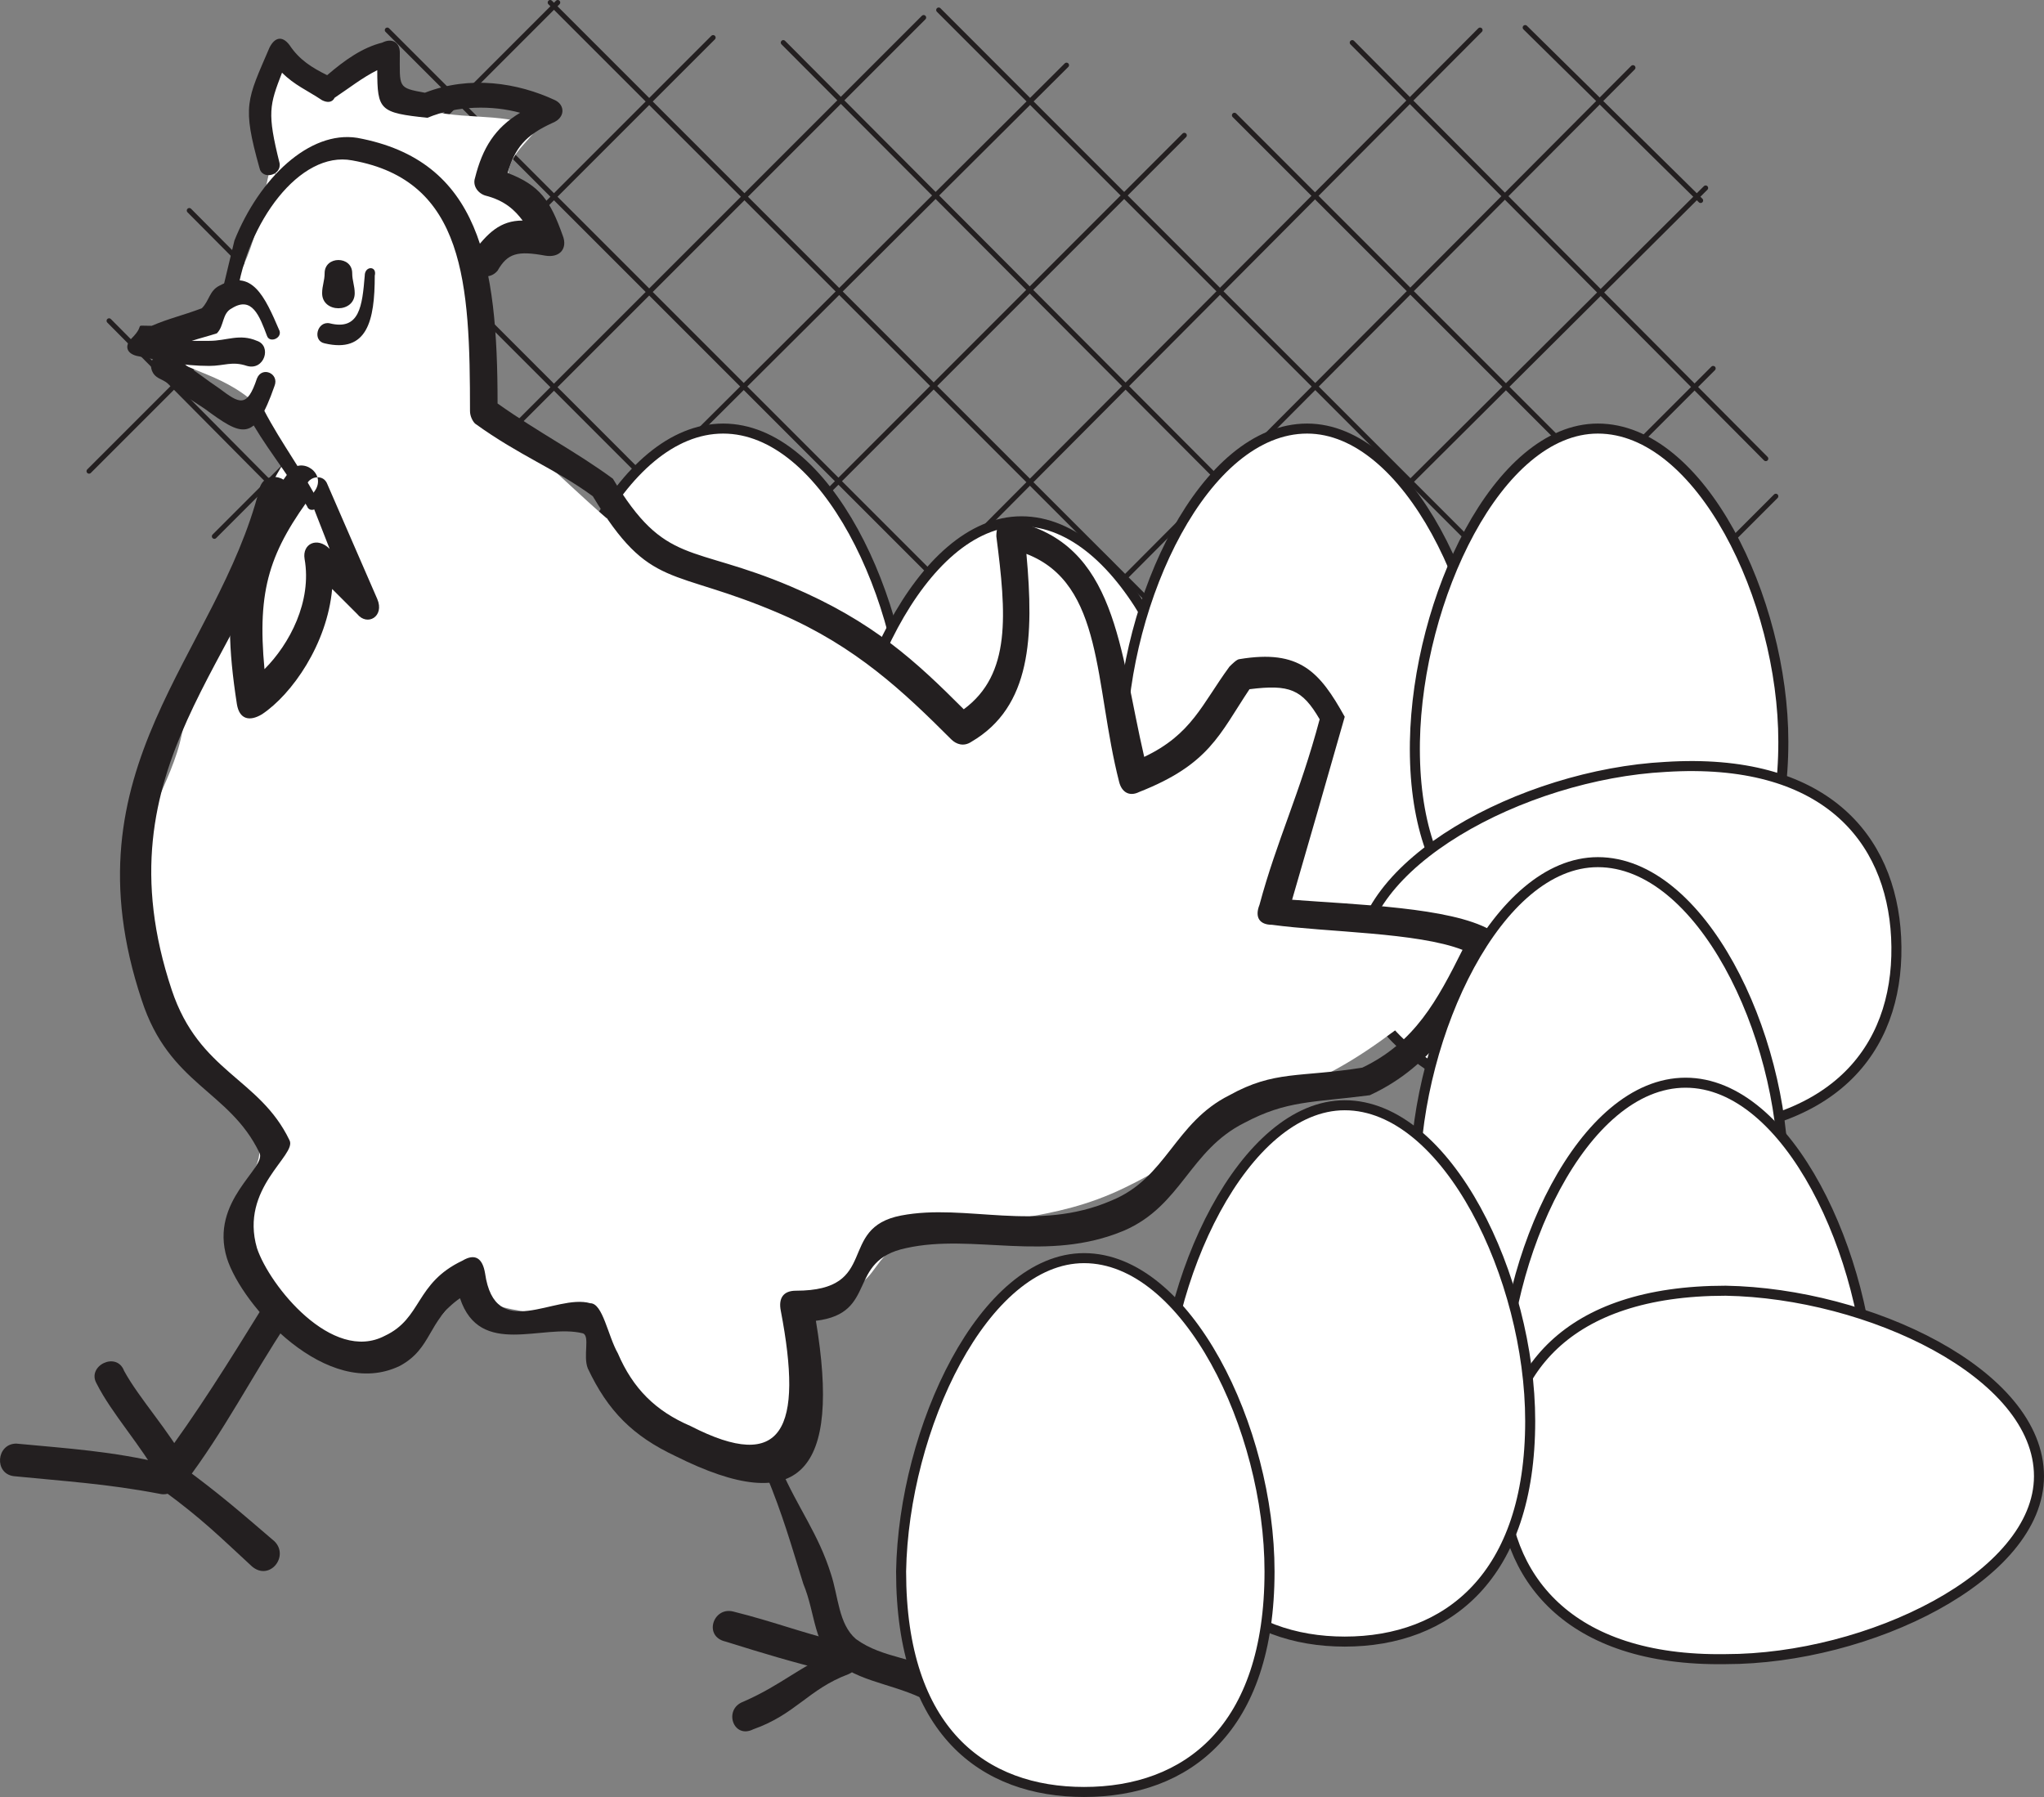 <svg xmlns="http://www.w3.org/2000/svg" width="611.643" height="537.75"><rect width="100%" height="100%" fill="#808080" stroke="none"/><path fill="none" stroke="#231f20" stroke-linecap="round" stroke-linejoin="round" stroke-miterlimit="10" stroke-width="1.5" d="M166.893.75 26.643 141m186.75-129.75L64.143 160.5M276.393 5.25l-216 216M319.143 19.5 148.893 189m205.5-148.5-126 126M442.893 9l-169.5 170.25m215.25-159-200.25 201m222-165-165.75 165m168-111-111 111m129.75-72.75-51 51m-24-191.25 52.5 51.75m-104.25-47.25 123.75 124.5m-159-102.75 151.5 151.5m-240-183 196.5 196.5m-243-186.75 207.75 208.5M164.643.75l220.5 220.5M115.893 9l212.25 212.25m-244.5-187.5 187.5 187.5M56.643 63l129.75 130.5M32.643 96l93.75 94.5"/><path fill="#fff" fill-rule="evenodd" d="M271.893 222c-.75-42.75-24.75-93.75-55.5-93.75s-54.75 51-54.75 93.75c-.75 47.25 24 66 54.75 66s55.5-18.75 55.5-66"/><path fill="none" stroke="#231f20" stroke-linecap="round" stroke-linejoin="round" stroke-miterlimit="10" stroke-width="3" d="M271.893 222c-.75-42.75-24.75-93.75-55.5-93.75s-54.75 51-54.75 93.75c-.75 47.25 24 66 54.75 66s55.5-18.75 55.5-66zm0 0"/><path fill="#fff" fill-rule="evenodd" d="M361.143 250.5c-.75-42.75-24.75-94.5-55.5-94.5-30 0-54 51.75-54.75 94.5-.75 47.25 24.75 65.25 54.75 65.25 30.75 0 55.5-18.75 55.5-65.25"/><path fill="none" stroke="#231f20" stroke-linecap="round" stroke-linejoin="round" stroke-miterlimit="10" stroke-width="3" d="M361.143 250.5c-.75-42.75-24.75-94.5-55.5-94.5-30 0-54 51.75-54.75 94.5-.75 47.25 24.75 65.25 54.75 65.25 30.75 0 55.5-18.75 55.5-65.25zm0 0"/><path fill="#fff" fill-rule="evenodd" d="M445.893 222c0-42.75-24.75-93.75-54.75-93.75-30.75 0-54.75 51-55.5 93.75-.75 47.25 24.75 66 55.5 66 30 0 55.5-18.75 54.75-66"/><path fill="none" stroke="#231f20" stroke-linecap="round" stroke-linejoin="round" stroke-miterlimit="10" stroke-width="3" d="M445.893 222c0-42.75-24.75-93.75-54.75-93.75-30.75 0-54.75 51-55.5 93.75-.75 47.25 24.75 66 55.5 66 30 0 55.5-18.75 54.75-66zm0 0"/><path fill="#fff" fill-rule="evenodd" d="M533.643 222c0-42.75-24.75-93.75-55.5-93.75-30 0-54 51-54.75 93.75-.75 47.25 24.75 66 54.75 66 30.75 0 55.5-18.75 55.5-66"/><path fill="none" stroke="#231f20" stroke-linecap="round" stroke-linejoin="round" stroke-miterlimit="10" stroke-width="3" d="M533.643 222c0-42.75-24.75-93.75-55.5-93.75-30 0-54 51-54.75 93.75-.75 47.25 24.75 66 54.75 66 30.75 0 55.5-18.75 55.5-66zm0 0"/><path fill="#fff" fill-rule="evenodd" d="M498.393 229.5c-42.75 2.25-93 29.25-91.5 59.25 1.5 30.75 54.75 51.75 97.5 50.25 47.25-1.5 64.5-27.75 63-58.5-1.5-30-21.75-54-69-51"/><path fill="none" stroke="#231f20" stroke-linecap="round" stroke-linejoin="round" stroke-miterlimit="10" stroke-width="3" d="M498.393 229.5c-42.75 2.25-93 29.25-91.5 59.25 1.5 30.75 54.75 51.75 97.5 50.25 47.25-1.5 64.5-27.75 63-58.5-1.5-30-21.75-54-69-51zm0 0"/><path fill="#fff" fill-rule="evenodd" d="M82.893 53.25c-3-6-4.5-11.25-4.5-18.75 0-8.25 1.5-12.75 4.5-16.5 6 3 10.5 7.5 18.75 7.5l12.75-6c3 3.75 5.25 11.25 8.25 12 15 5.25 26.25 1.5 38.25 6.75-3.75 5.25-9 8.25-9 15.75 0 2.25 9.75 9.75 9.75 15.75l-12 5.25c-6.75 6-6 11.25-6 21v27c0 3 15 12 16.5 12.75 18.75 16.5 30 30 53.25 39 30 12 55.5 22.5 72 44.25 11.25-9 19.5-21 19.5-39.75V160.5c0-.75 11.25 3 11.25 3 7.5 6.75 15 18 16.5 30.75s3.75 24 3.75 37.5v4.5c10.5-11.25 25.5-15.75 33.75-27.75 1.5-2.25.75-8.25 4.5-8.25 8.25 0 23.25 5.25 23.25 13.5 0 21.75-15 32.25-15 54 0 21 59.25-1.5 59.25 21l-10.5 9c-13.5 9.75-22.5 18-38.25 25.5-23.25 10.5-38.25 23.25-57 32.25-21.75 10.5-39 8.25-63.75 15.75-9.75 3-9.75 9-15 12.75-6 4.5-16.5 4.5-16.5 15 0 5.25 3 9 3 15s-11.25 22.5-18.75 22.5c-24.75 0-33-18.75-43.5-33.75-8.25-12-30.75-7.5-43.5-16.5-6 6.75-12.75 18-26.25 18-22.5 0-40.5-22.5-40.5-43.5 0-6.75 6-9.75 6-16.5 0-5.25-12-15-15-19.5-12-15.75-21.75-33.75-21.75-60.75 0-17.25 10.5-29.25 13.5-44.25 5.25-23.25 18.75-63.75 32.25-84-5.25-5.25-6-12-12-16.5-11.25-9-22.5-8.25-30.75-18 6.75-3.75 18.75-5.25 23.25-12 9.75-13.5 10.5-26.25 14.25-41.25l1.5 5.25"/><path fill="#231f20" fill-rule="evenodd" d="M97.893 22.5c5.25-4.5 10.5-8.25 16.5-9.75 3-1.5 5.25 0 5.25 3 0 10.5-.75 10.5 7.5 12 13.5-5.25 27.75-3 39 2.25 3 1.5 3 5.25-.75 6.75-8.25 3.75-11.25 7.5-13.5 15 9.75 3.75 12.75 8.25 16.5 18.75 1.5 3.75-.75 6.75-5.25 6-8.25-1.5-11.25-.75-14.25 4.5-3.75 4.5-11.25-.75-7.5-5.25 4.5-6 8.25-9.75 15-9.75-2.25-3-5.25-6-11.25-7.5-2.25-.75-3.75-3-3-5.25 2.25-9 6-15 13.5-19.5-8.25-2.25-18.75-2.25-27.75 1.5-14.25-1.5-15-2.25-15-14.25-4.5 2.25-8.25 5.25-12.75 8.25-.75 1.5-2.25 1.5-3.75.75-4.5-3-8.25-4.5-12-8.25-3.75 9.75-4.5 12-.75 27 .75 3.75-5.25 5.25-6 1.5-5.25-18.75-3.75-20.25 3-36 1.5-3 3.75-3.75 6-.75 3 4.5 6.75 6.75 11.25 9m.75 141.75c-.75-.75 0 0 0 0-3.75-3.75-8.25-1.5-7.5 3 2.25 12.75-4.5 25.5-12 33-2.25-24 1.5-35.25 15-53.25 3.75-5.25-3.75-10.5-7.5-6-16.5 22.5-21 36-15.75 69.75.75 4.5 3.75 5.25 7.5 3 9-6 19.5-21 21-37.5l7.5 7.5c3 3.75 8.25.75 6-4.5l-15-34.5c-1.5-3.75-7.5-1.5-6 2.25l6.75 17.25M57.393 102c2.25-.75 5.25-1.5 7.5-2.25 2.25-2.25 1.5-6 4.5-7.5 6-3.75 8.25 2.25 10.5 8.25.75 2.25 4.5.75 3.75-1.5-4.5-10.5-8.25-18.75-18-13.5-3 1.5-3 4.5-5.25 6.75-6 2.25-9.75 3-15 5.25-6 0-1.5-.75-6 3.75-2.25 2.25-1.5 4.5 1.5 5.25 7.5 1.5 13.5 3 21.75 3 4.5 0 6.75-1.5 11.25 0 5.25 1.5 7.5-6 3-7.5-5.25-2.25-9 0-14.25 0h-5.25"/><path fill="#231f20" fill-rule="evenodd" d="M76.893 113.25c-3 9-5.25 7.5-11.25 3-4.5-3-6-4.5-9.75-6.75-1.5-1.5-3.75-2.25-6-3-4.5-2.25-6.75 4.5-2.25 6.75 1.5.75 3 1.5 4.5 3 3 2.25 4.5 3 9 6 11.25 8.25 15 10.5 21-6.75 1.5-3.75-3.75-6-5.25-2.25m20.25-31.5c0 2.25-.75 3.75-.75 6 0 6 9.75 6 9.75 0 0-2.25-.75-3.75-.75-6 0-5.25-8.25-5.25-8.25 0"/><path fill="#231f20" fill-rule="evenodd" d="M109.143 82.5c-.75 9-1.5 16.5-10.5 14.25-3.75-.75-5.25 5.25-1.5 6 12.75 3 15-6.75 15-20.25.75-3-3-3-3 0m120 358.5c5.25 12.75 7.5 21 11.25 33 3.75 9 3 18.75 10.5 24 8.25 6 18 6 28.5 12 5.25 3.75 10.5-4.5 4.5-8.25-9.75-6-19.5-5.25-27.75-11.25-5.25-4.5-5.25-12.75-7.5-19.5-3.75-12-9.75-19.5-15-31.5-1.5-3-6-1.5-4.5 1.5"/><path fill="#231f20" fill-rule="evenodd" d="M251.643 493.5c-12.75 5.25-17.25 10.5-29.25 15.75-6 2.25-3 11.25 3 8.25 12.75-4.5 16.5-12 28.5-16.5 5.25-2.25 2.25-9-2.25-7.5"/><path fill="#231f20" fill-rule="evenodd" d="M250.893 491.25c-12-3-19.5-6-31.5-9-6-1.5-9 7.5-2.25 9 12 3.75 19.5 6 31.5 9 6 1.5 8.25-7.5 2.25-9m-172.5-99.75c-9.75 15.75-19.5 31.5-30.75 46.5-3.75 5.25 3.75 11.25 7.5 6 12-15.75 20.25-32.25 30.75-48 3-4.5-4.5-9-7.5-4.5"/><path fill="#231f20" fill-rule="evenodd" d="M49.143 446.25c11.25 8.25 16.5 13.5 26.25 22.5 5.25 4.5 11.25-3 6.75-7.5-10.5-9-16.5-14.25-27.75-22.5-5.25-3-10.5 3.75-5.25 7.5"/><path fill="#231f20" fill-rule="evenodd" d="M55.893 438c-5.25-9.75-14.25-19.5-18.75-27.75-2.25-6-11.25-1.5-8.25 3.75 4.5 9 13.5 18.75 18.75 28.5 3 6 11.25.75 8.25-4.5"/><path fill="#231f20" fill-rule="evenodd" d="M49.143 438c-15.75-3.75-28.5-4.5-44.25-6-6 0-6.75 9-.75 9.75 15 1.5 27.75 2.25 43.5 5.25 6 1.5 8.25-7.5 1.5-9m24.75-314.25c5.25 9.75 11.25 16.5 18 27.75.75 2.25 4.5.75 3-2.25-6.75-12-12.75-19.5-18-30.75l-3 5.25"/><path fill="#231f20" fill-rule="evenodd" d="M342.393 226.5c-7.5-32.25-8.25-63.75-39-70.5-3.75-.75-5.25.75-5.25 4.5 3 23.25 4.5 41.25-9.75 51.75-14.25-14.25-27-26.25-51.75-36.75-30-12.75-37.5-6-53.25-32.25-11.25-8.25-21.75-13.5-34.5-22.5 0-42-5.25-72.75-42-79.5-14.25-2.25-29.25 12-36.75 30.75l-4.5 18.75 5.25-2.25c3-21.75 18.75-43.5 34.5-40.5 33.75 6 35.25 36.75 35.25 75 0 1.5.75 3 1.5 3.75 13.5 9.75 24 13.5 35.25 21.75 17.25 28.5 23.25 21 56.25 35.25 22.5 9.75 36.75 23.25 51 37.5 1.5 1.5 3.75 2.25 6 .75 18-10.5 18.75-31.5 16.5-56.25 23.25 9 20.25 39 27.75 68.25.75 3 3 4.5 6 3 21-8.25 24-17.25 33-30.75 12-1.5 15.75 0 21 9-6 22.5-12.75 36-18 55.5-1.5 3.75 0 6 3.75 6 16.5 2.25 43.5 2.25 57 7.5-7.5 15-14.25 27.75-30 35.25-18.75 3-26.25.75-39.75 8.25-16.5 8.25-18.75 24.75-35.25 31.5-22.5 9.75-43.5.75-63 4.5s-6 22.5-31.5 22.5c-3.75 0-5.25 2.25-4.5 6 6.75 35.25.75 48.75-27 34.5-10.5-4.5-17.25-11.25-21.75-21.75-3-5.25-4.5-15-8.25-15-10.5-3-28.5 12-31.5-9-.75-4.5-3-6-6.75-3.75-14.25 6.75-12 17.25-23.25 22.5-15.75 8.25-34.5-15-38.25-26.25-5.25-18 12-27.75 9.75-32.25-9-18.75-27-20.25-35.25-45-22.5-67.5 23.25-99 35.25-147.75 1.5-6-7.5-8.25-9-2.25-12.75 50.25-58.5 83.25-35.25 153 8.25 25.5 26.25 27 35.25 45.75 2.25 4.5-15 14.25-9.75 31.5 4.5 14.25 30 42.75 51.75 32.25 9.75-5.25 8.25-13.5 18-20.25 6 18 24.75 7.5 36.75 10.5 2.25.75 0 6.75 1.5 10.5 6 12.75 13.5 20.25 26.25 26.25 37.5 18.75 49.5 4.5 42-40.5 18.75-2.25 9-18 27-21.75 20.25-4.5 42 4.5 65.25-5.25 17.25-7.5 19.5-24 36-32.25 12.75-6.75 20.25-6 37.5-8.25 19.5-9 28.5-25.5 38.25-43.5 1.5-3 .75-5.25-2.25-6-12-6.75-39.75-7.5-59.25-9 5.25-18 9.75-33.75 15.75-54.75-7.5-13.5-13.5-20.25-31.5-17.25-.75 0-2.25 1.5-3 2.25-8.25 11.25-11.25 20.25-25.5 27"/><path fill="#fff" fill-rule="evenodd" d="M533.643 351.75c0-42.75-24.75-93.75-55.5-93.75-30 0-54 51-54.75 93.75-.75 47.25 24.75 66 54.75 66 30.75 0 55.5-19.5 55.5-66"/><path fill="none" stroke="#231f20" stroke-linecap="round" stroke-linejoin="round" stroke-miterlimit="10" stroke-width="3" d="M533.643 351.75c0-42.75-24.75-93.75-55.5-93.75-30 0-54 51-54.75 93.75-.75 47.25 24.75 66 54.75 66 30.75 0 55.5-19.5 55.5-66zm0 0"/><path fill="#fff" fill-rule="evenodd" d="M559.893 418.5c-.75-42.75-24.75-94.5-55.5-94.5s-54.75 51.75-54.75 94.5c-.75 48 24 66 54.75 66s55.5-18.75 55.5-66"/><path fill="none" stroke="#231f20" stroke-linecap="round" stroke-linejoin="round" stroke-miterlimit="10" stroke-width="3" d="M559.893 418.5c-.75-42.75-24.75-94.5-55.5-94.5s-54.75 51.75-54.75 94.5c-.75 48 24 66 54.75 66s55.5-18.75 55.5-66zm0 0"/><path fill="#fff" fill-rule="evenodd" d="M516.393 496.5c42.75 0 93.75-24.75 93.75-54.75 0-30.75-51-54.75-93.75-55.5-48 0-66.75 24.75-66.75 55.5 0 30 19.5 55.5 66.75 54.75"/><path fill="none" stroke="#231f20" stroke-linecap="round" stroke-linejoin="round" stroke-miterlimit="10" stroke-width="3" d="M516.393 496.5c42.75 0 93.75-24.75 93.75-54.75 0-30.75-51-54.75-93.75-55.5-48 0-66.75 24.75-66.75 55.5 0 30 19.5 55.5 66.75 54.75zm0 0"/><path fill="#fff" fill-rule="evenodd" d="M457.893 425.25c0-42.75-24.75-94.5-55.5-94.5-30 0-54.75 51.75-54.75 94.5-.75 47.25 24.75 66 54.75 66 30.75 0 55.5-19.5 55.5-66"/><path fill="none" stroke="#231f20" stroke-linecap="round" stroke-linejoin="round" stroke-miterlimit="10" stroke-width="3" d="M457.893 425.25c0-42.75-24.75-94.5-55.5-94.5-30 0-54.75 51.75-54.75 94.5-.75 47.25 24.75 66 54.75 66 30.75 0 55.5-19.5 55.5-66zm0 0"/><path fill="#fff" fill-rule="evenodd" d="M379.893 470.25c0-42.75-24.75-93.75-55.5-93.75-30 0-54 51-54.75 93.75 0 48 24.75 66 54.75 66 30.75 0 55.5-18.75 55.5-66"/><path fill="none" stroke="#231f20" stroke-linecap="round" stroke-linejoin="round" stroke-miterlimit="10" stroke-width="3" d="M379.893 470.25c0-42.75-24.75-93.75-55.5-93.75-30 0-54 51-54.75 93.75 0 48 24.75 66 54.75 66 30.75 0 55.5-18.75 55.5-66zm0 0"/></svg>
